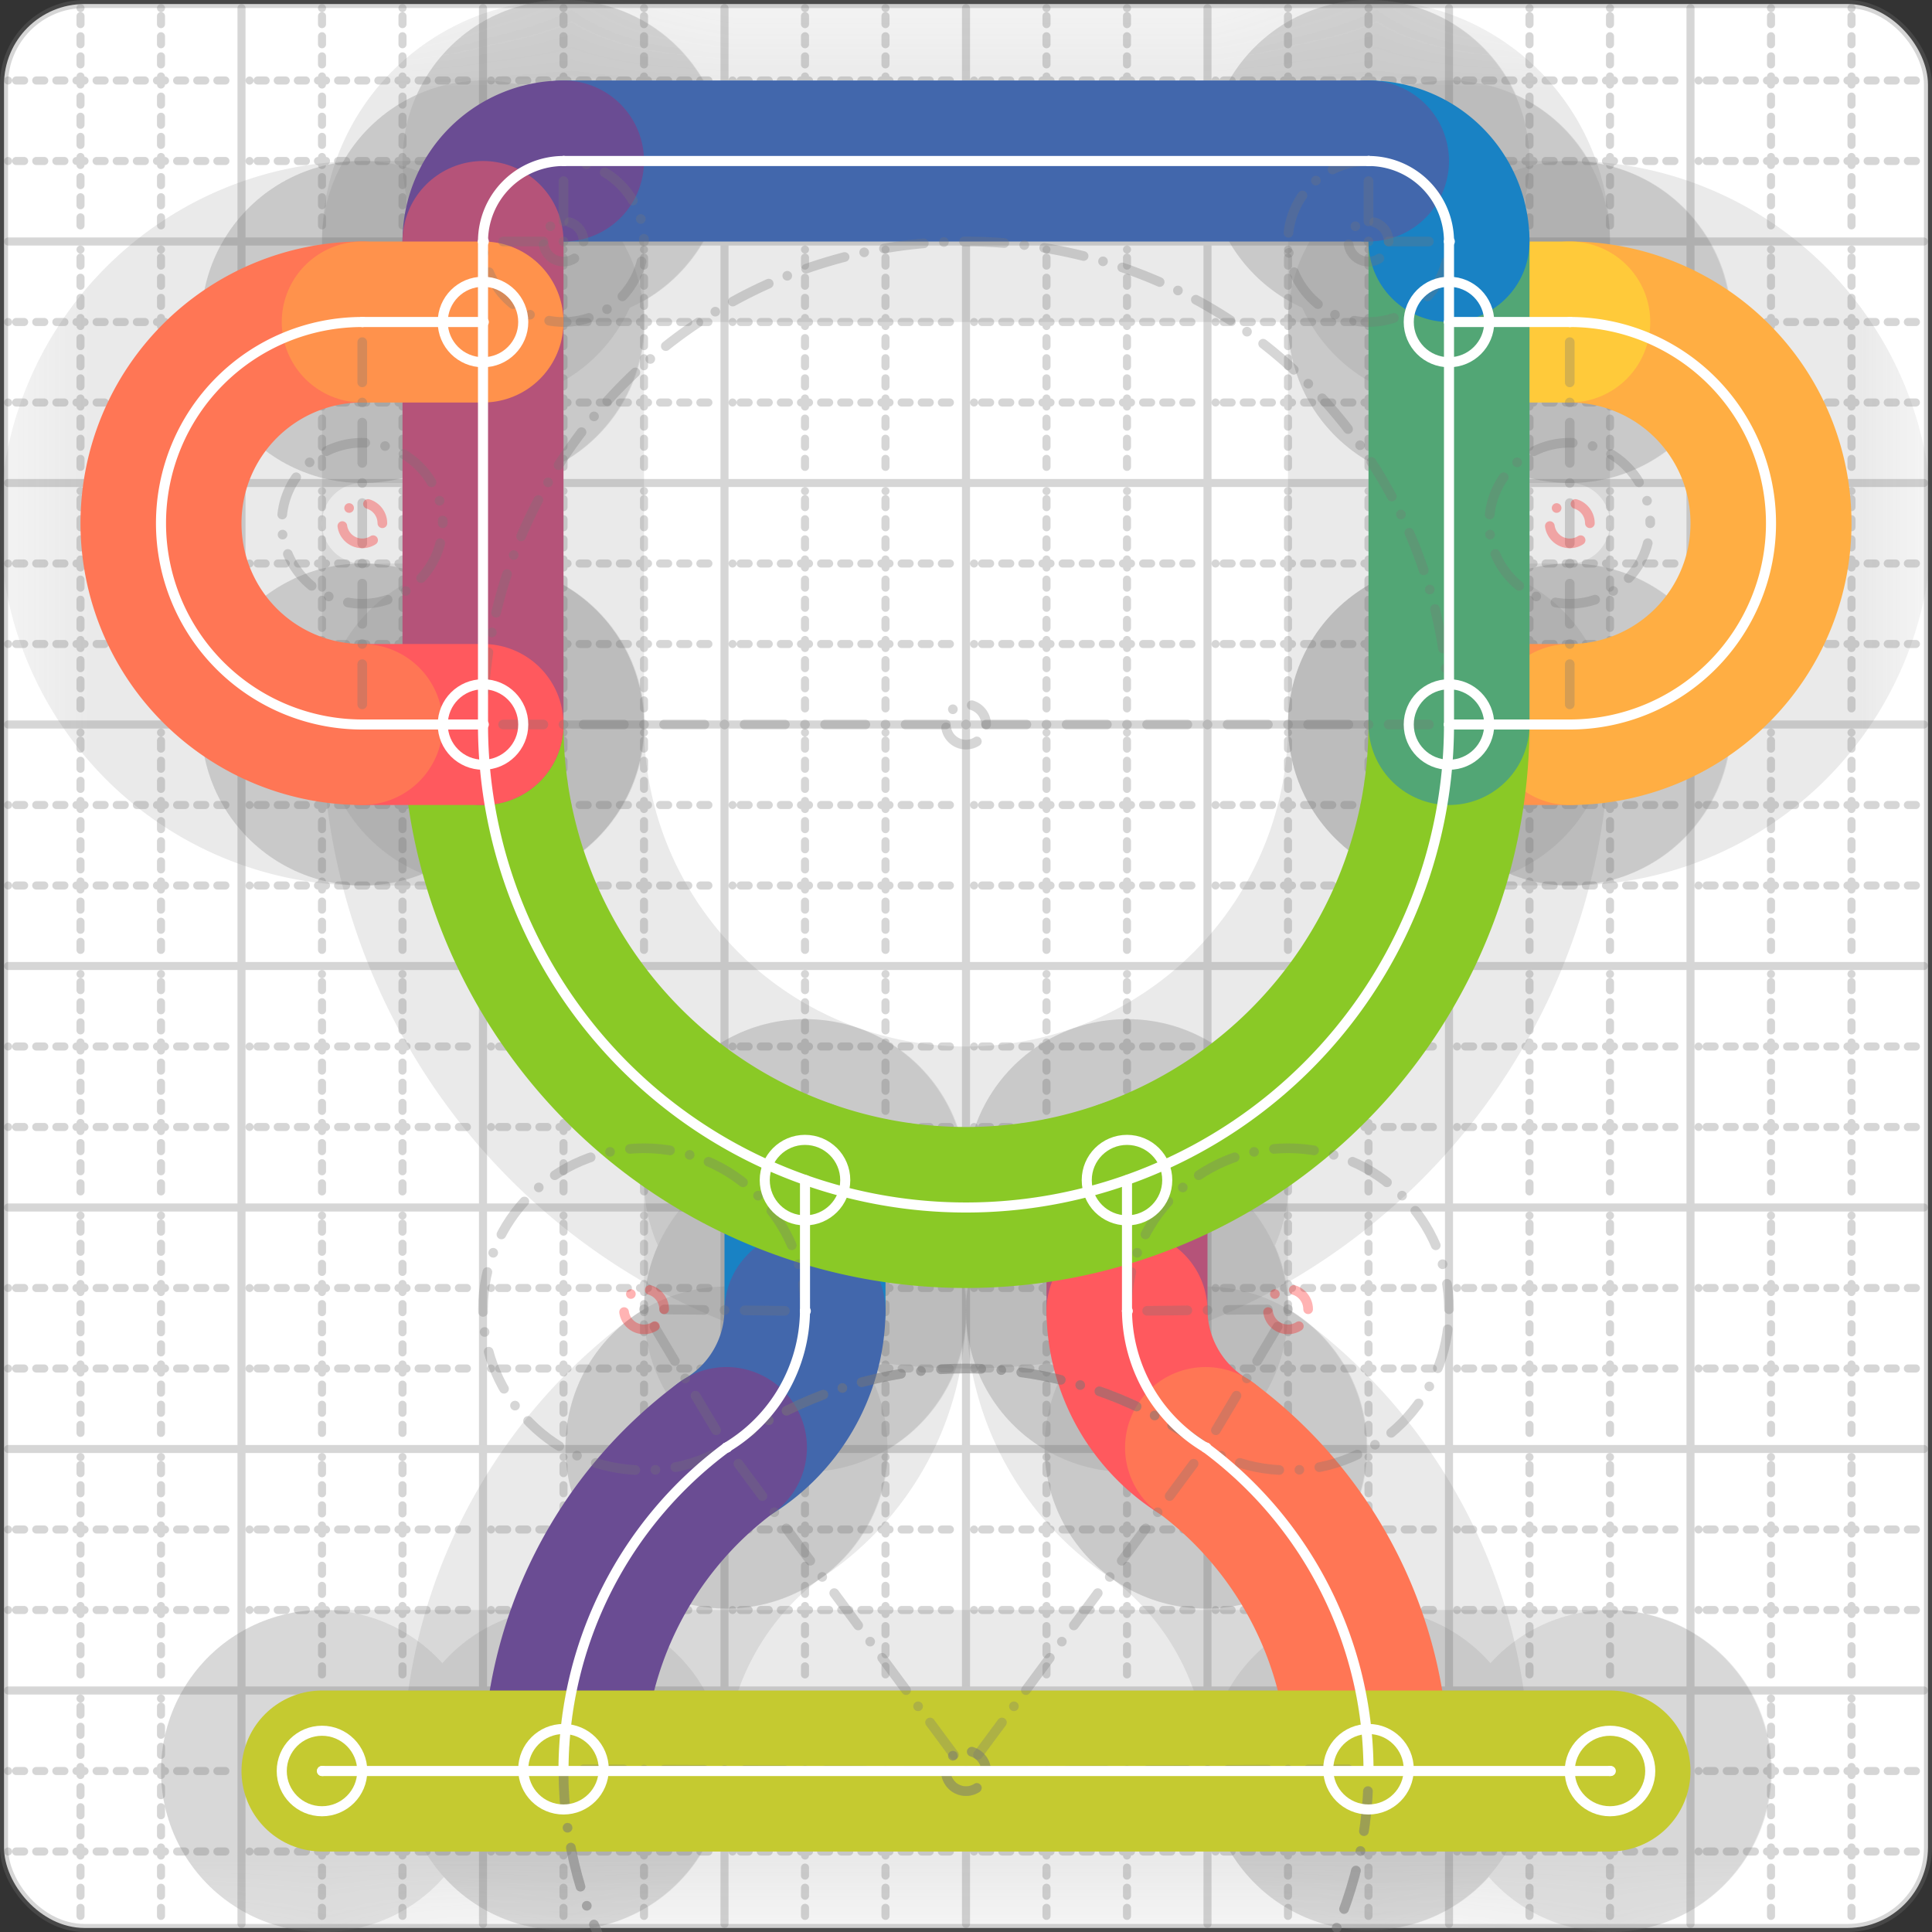<svg xmlns="http://www.w3.org/2000/svg" width="24" height="24" viewBox="0 0 24 24" fill="none" stroke="currentColor" stroke-width="2" stroke-linecap="round" stroke-linejoin="round"><rect x="0" y="0" width="24" height="24" fill="#333333" stroke="none"/><style>
  @media screen and (prefers-color-scheme: light) {
    .svg-preview-grid-rect { fill: none }
  }
  @media screen and (prefers-color-scheme: dark) {
    .svg-preview-grid-rect { fill: none }
    .svg
    .svg-preview-grid-group,
    .svg-preview-radii-group,
    .svg-preview-shadow-mask-group,
    .svg-preview-shadow-group {
      stroke: #fff;
    }
  }
</style><g class="svg-preview-grid-group" stroke-linecap="butt" stroke-width="0.1" stroke="#777" stroke-opacity="0.3"><rect class="svg-preview-grid-rect" width="23.9" height="23.9" x="0.05" y="0.05" rx="1" fill="#fff"></rect><path stroke-dasharray="0 0.1 0.1 0.15 0.1 0.15 0.1 0.15 0.1 0.15 0.1 0.15 0.1 0.15 0.1 0.15 0.1 0.15 0.1 0.15 0.1 0.15 0.1 0.15 0 0.15" stroke-width="0.1" d="M0.1 1h23.8M1 0.1v23.8M0.1 2h23.8M2 0.1v23.8M0.1 4h23.8M4 0.1v23.8M0.1 5h23.8M5 0.1v23.8M0.1 7h23.8M7 0.1v23.8M0.1 8h23.8M8 0.1v23.8M0.1 10h23.8M10 0.1v23.8M0.1 11h23.8M11 0.1v23.8M0.1 13h23.8M13 0.1v23.8M0.1 14h23.8M14 0.1v23.8M0.1 16h23.8M16 0.1v23.8M0.1 17h23.8M17 0.1v23.8M0.1 19h23.8M19 0.1v23.8M0.1 20h23.8M20 0.1v23.8M0.1 22h23.8M22 0.1v23.8M0.1 23h23.8M23 0.1v23.8"></path><path d="M0.1 3h23.8M3 0.1v23.8M0.1 6h23.8M6 0.1v23.8M0.1 9h23.8M9 0.1v23.8M0.1 12h23.8M12 0.1v23.8M0.1 15h23.8M15 0.1v23.8M0.1 18h23.8M18 0.1v23.8M0.1 21h23.8M21 0.1v23.8"></path></g><g class="svg-preview-shadow-mask-group" stroke-width="4" stroke="#777" stroke-opacity="0.15"><mask id="svg-preview-shadow-mask-0" maskUnits="userSpaceOnUse" stroke-opacity="1" stroke-width="4" stroke="#000"><rect x="0" y="0" width="24" height="24" fill="#fff" stroke="none" rx="1"></rect><path d="M10 14.66h.01M10 16.286h.01M9.024 17.982h.01M7 21.978h.01"></path></mask><mask id="svg-preview-shadow-mask-1" maskUnits="userSpaceOnUse" stroke-opacity="1" stroke-width="4" stroke="#000"><rect x="0" y="0" width="24" height="24" fill="#fff" stroke="none" rx="1"></rect><path d="M14 14.66h.01M14 16.286h.01M14.976 17.982h.01M17 21.978h.01"></path></mask><mask id="svg-preview-shadow-mask-2" maskUnits="userSpaceOnUse" stroke-opacity="1" stroke-width="4" stroke="#000"><rect x="0" y="0" width="24" height="24" fill="#fff" stroke="none" rx="1"></rect><path d="M18 9h.01M19.5 9h.01M19.5 4h.01M18 4h.01"></path></mask><mask id="svg-preview-shadow-mask-3" maskUnits="userSpaceOnUse" stroke-opacity="1" stroke-width="4" stroke="#000"><rect x="0" y="0" width="24" height="24" fill="#fff" stroke="none" rx="1"></rect><path d="M4 22h.01M20 22h.01"></path></mask><mask id="svg-preview-shadow-mask-4" maskUnits="userSpaceOnUse" stroke-opacity="1" stroke-width="4" stroke="#000"><rect x="0" y="0" width="24" height="24" fill="#fff" stroke="none" rx="1"></rect><path d="M6 9h.01M18 9h.01M18 3h.01M17 2h.01M7 2h.01M6 3h.01"></path></mask><mask id="svg-preview-shadow-mask-5" maskUnits="userSpaceOnUse" stroke-opacity="1" stroke-width="4" stroke="#000"><rect x="0" y="0" width="24" height="24" fill="#fff" stroke="none" rx="1"></rect><path d="M6 9h.01M4.5 9h.01M4.5 4h.01M6 4h.01"></path></mask></g><g class="svg-preview-shadow-group" stroke-width="4" stroke="#777" stroke-opacity="0.15"><path mask="url(#svg-preview-shadow-mask-0)" d="M 10 14.66 L 10 16.286"></path><path mask="url(#svg-preview-shadow-mask-0)" d="M 10 16.286 A2 2 0 0 1 9.024 17.982"></path><path mask="url(#svg-preview-shadow-mask-0)" d="M 9.024 17.982 A5 5 0 0 0 7 21.978"></path><path mask="url(#svg-preview-shadow-mask-1)" d="M 14 14.66 L 14 16.286"></path><path mask="url(#svg-preview-shadow-mask-1)" d="M 14 16.286 A2 2 0 0 0 14.976 17.982"></path><path mask="url(#svg-preview-shadow-mask-1)" d="M 14.976 17.982 A5 5 0 0 1 17 21.978"></path><path mask="url(#svg-preview-shadow-mask-2)" d="M 18 9 L 19.5 9"></path><path mask="url(#svg-preview-shadow-mask-2)" d="M 19.5 9 A1 1 0 0 0 19.5 4"></path><path mask="url(#svg-preview-shadow-mask-2)" d="M 19.5 4 L 18 4"></path><path mask="url(#svg-preview-shadow-mask-3)" d="M 4 22 L 20 22"></path><path mask="url(#svg-preview-shadow-mask-4)" d="M 6 9 A6 6 0 0 0 18 9"></path><path mask="url(#svg-preview-shadow-mask-4)" d="M 18 9 L 18 3"></path><path mask="url(#svg-preview-shadow-mask-4)" d="M 18 3 A1 1 0 0 0 17 2"></path><path mask="url(#svg-preview-shadow-mask-4)" d="M 17 2 L 7 2"></path><path mask="url(#svg-preview-shadow-mask-4)" d="M 7 2 A1 1 0 0 0 6 3"></path><path mask="url(#svg-preview-shadow-mask-4)" d="M 6 3 L 6 9"></path><path mask="url(#svg-preview-shadow-mask-5)" d="M 6 9 L 4.5 9"></path><path mask="url(#svg-preview-shadow-mask-5)" d="M 4.5 9 A1 1 0 0 1 4.5 4"></path><path mask="url(#svg-preview-shadow-mask-5)" d="M 4.5 4 L 6 4"></path><path d="M10 14.66h.01M10 16.286h.01M9.024 17.982h.01M7 21.978h.01M14 14.66h.01M14 16.286h.01M14.976 17.982h.01M17 21.978h.01M18 9h.01M19.5 9h.01M19.5 4h.01M18 4h.01M4 22h.01M20 22h.01M6 9h.01M18 3h.01M17 2h.01M7 2h.01M6 3h.01M4.5 9h.01M4.5 4h.01M6 4h.01"></path></g><g class="svg-preview-handles-group" stroke-width="0.12" stroke="#777" stroke-opacity="0.6"></g><g class="svg-preview-colored-path-group"><path d="M 10 14.66 L 10 16.286" stroke="#1982c4"></path><path d="M 10 16.286 A2 2 0 0 1 9.024 17.982" stroke="#4267AC"></path><path d="M 9.024 17.982 A5 5 0 0 0 7 21.978" stroke="#6a4c93"></path><path d="M 14 14.66 L 14 16.286" stroke="#B55379"></path><path d="M 14 16.286 A2 2 0 0 0 14.976 17.982" stroke="#FF595E"></path><path d="M 14.976 17.982 A5 5 0 0 1 17 21.978" stroke="#FF7655"></path><path d="M 18 9 L 19.5 9" stroke="#ff924c"></path><path d="M 19.5 9 A1 1 0 0 0 19.5 4" stroke="#FFAE43"></path><path d="M 19.5 4 L 18 4" stroke="#ffca3a"></path><path d="M 4 22 L 20 22" stroke="#C5CA30"></path><path d="M 6 9 A6 6 0 0 0 18 9" stroke="#8ac926"></path><path d="M 18 9 L 18 3" stroke="#52A675"></path><path d="M 18 3 A1 1 0 0 0 17 2" stroke="#1982c4"></path><path d="M 17 2 L 7 2" stroke="#4267AC"></path><path d="M 7 2 A1 1 0 0 0 6 3" stroke="#6a4c93"></path><path d="M 6 3 L 6 9" stroke="#B55379"></path><path d="M 6 9 L 4.5 9" stroke="#FF595E"></path><path d="M 4.5 9 A1 1 0 0 1 4.5 4" stroke="#FF7655"></path><path d="M 4.5 4 L 6 4" stroke="#ff924c"></path></g><g class="svg-preview-radii-group" stroke-width="0.12" stroke-dasharray="0 0.25 0.25" stroke="#777" stroke-opacity="0.3"><path d="M10 16.286 8 16.264 9.024 17.982"></path><circle cy="16.264" cx="8" r="0.25" stroke-dasharray="0" stroke="red"></circle><circle cy="16.264" cx="8" r="2"></circle><path d="M9.024 17.982 12 22 7 21.978"></path><circle cy="22" cx="12" r="0.25" stroke-dasharray="0"></circle><circle cy="22" cx="12" r="5"></circle><path d="M14 16.286 16 16.264 14.976 17.982"></path><circle cy="16.264" cx="16" r="0.25" stroke-dasharray="0" stroke="red"></circle><circle cy="16.264" cx="16" r="2"></circle><path d="M14.976 17.982 12 22 17 21.978"></path><circle cy="22" cx="12" r="0.25" stroke-dasharray="0"></circle><circle cy="22" cx="12" r="5"></circle><path d="M19.5 9 19.5 6.5 19.5 4"></path><circle cy="6.5" cx="19.5" r="0.25" stroke-dasharray="0" stroke="red"></circle><circle cy="6.5" cx="19.5" r="1"></circle><path d="M6 9 12 9 18 9"></path><circle cy="9" cx="12" r="0.25" stroke-dasharray="0"></circle><circle cy="9" cx="12" r="6"></circle><path d="M18 3 17 3 17 2"></path><circle cy="3" cx="17" r="0.25" stroke-dasharray="0"></circle><circle cy="3" cx="17" r="1"></circle><path d="M7 2 7 3 6 3"></path><circle cy="3" cx="7" r="0.25" stroke-dasharray="0"></circle><circle cy="3" cx="7" r="1"></circle><path d="M4.5 9 4.5 6.5 4.5 4"></path><circle cy="6.5" cx="4.5" r="0.25" stroke-dasharray="0" stroke="red"></circle><circle cy="6.5" cx="4.5" r="1"></circle></g><g class="svg-preview-control-path-marker-mask-group" stroke-width="1" stroke="#000"><mask id="svg-preview-control-path-marker-mask-0" maskUnits="userSpaceOnUse"><rect x="0" y="0" width="24" height="24" fill="#fff" stroke="none" rx="1"></rect><path d="M10 14.66h.01"></path><path d="M10 16.286h.01"></path></mask><mask id="svg-preview-control-path-marker-mask-1" maskUnits="userSpaceOnUse"><rect x="0" y="0" width="24" height="24" fill="#fff" stroke="none" rx="1"></rect><path d="M10 16.286h.01"></path><path d="M9.024 17.982h.01"></path></mask><mask id="svg-preview-control-path-marker-mask-2" maskUnits="userSpaceOnUse"><rect x="0" y="0" width="24" height="24" fill="#fff" stroke="none" rx="1"></rect><path d="M9.024 17.982h.01"></path><path d="M7 21.978h.01"></path></mask><mask id="svg-preview-control-path-marker-mask-3" maskUnits="userSpaceOnUse"><rect x="0" y="0" width="24" height="24" fill="#fff" stroke="none" rx="1"></rect><path d="M14 14.66h.01"></path><path d="M14 16.286h.01"></path></mask><mask id="svg-preview-control-path-marker-mask-4" maskUnits="userSpaceOnUse"><rect x="0" y="0" width="24" height="24" fill="#fff" stroke="none" rx="1"></rect><path d="M14 16.286h.01"></path><path d="M14.976 17.982h.01"></path></mask><mask id="svg-preview-control-path-marker-mask-5" maskUnits="userSpaceOnUse"><rect x="0" y="0" width="24" height="24" fill="#fff" stroke="none" rx="1"></rect><path d="M14.976 17.982h.01"></path><path d="M17 21.978h.01"></path></mask><mask id="svg-preview-control-path-marker-mask-6" maskUnits="userSpaceOnUse"><rect x="0" y="0" width="24" height="24" fill="#fff" stroke="none" rx="1"></rect><path d="M18 9h.01"></path><path d="M19.5 9h.01"></path></mask><mask id="svg-preview-control-path-marker-mask-7" maskUnits="userSpaceOnUse"><rect x="0" y="0" width="24" height="24" fill="#fff" stroke="none" rx="1"></rect><path d="M19.5 9h.01"></path><path d="M19.5 4h.01"></path></mask><mask id="svg-preview-control-path-marker-mask-8" maskUnits="userSpaceOnUse"><rect x="0" y="0" width="24" height="24" fill="#fff" stroke="none" rx="1"></rect><path d="M19.5 4h.01"></path><path d="M18 4h.01"></path></mask><mask id="svg-preview-control-path-marker-mask-9" maskUnits="userSpaceOnUse"><rect x="0" y="0" width="24" height="24" fill="#fff" stroke="none" rx="1"></rect><path d="M4 22h.01"></path><path d="M20 22h.01"></path></mask><mask id="svg-preview-control-path-marker-mask-10" maskUnits="userSpaceOnUse"><rect x="0" y="0" width="24" height="24" fill="#fff" stroke="none" rx="1"></rect><path d="M6 9h.01"></path><path d="M18 9h.01"></path></mask><mask id="svg-preview-control-path-marker-mask-11" maskUnits="userSpaceOnUse"><rect x="0" y="0" width="24" height="24" fill="#fff" stroke="none" rx="1"></rect><path d="M18 9h.01"></path><path d="M18 3h.01"></path></mask><mask id="svg-preview-control-path-marker-mask-12" maskUnits="userSpaceOnUse"><rect x="0" y="0" width="24" height="24" fill="#fff" stroke="none" rx="1"></rect><path d="M18 3h.01"></path><path d="M17 2h.01"></path></mask><mask id="svg-preview-control-path-marker-mask-13" maskUnits="userSpaceOnUse"><rect x="0" y="0" width="24" height="24" fill="#fff" stroke="none" rx="1"></rect><path d="M17 2h.01"></path><path d="M7 2h.01"></path></mask><mask id="svg-preview-control-path-marker-mask-14" maskUnits="userSpaceOnUse"><rect x="0" y="0" width="24" height="24" fill="#fff" stroke="none" rx="1"></rect><path d="M7 2h.01"></path><path d="M6 3h.01"></path></mask><mask id="svg-preview-control-path-marker-mask-15" maskUnits="userSpaceOnUse"><rect x="0" y="0" width="24" height="24" fill="#fff" stroke="none" rx="1"></rect><path d="M6 3h.01"></path><path d="M6 9h.01"></path></mask><mask id="svg-preview-control-path-marker-mask-16" maskUnits="userSpaceOnUse"><rect x="0" y="0" width="24" height="24" fill="#fff" stroke="none" rx="1"></rect><path d="M6 9h.01"></path><path d="M4.5 9h.01"></path></mask><mask id="svg-preview-control-path-marker-mask-17" maskUnits="userSpaceOnUse"><rect x="0" y="0" width="24" height="24" fill="#fff" stroke="none" rx="1"></rect><path d="M4.5 9h.01"></path><path d="M4.5 4h.01"></path></mask><mask id="svg-preview-control-path-marker-mask-18" maskUnits="userSpaceOnUse"><rect x="0" y="0" width="24" height="24" fill="#fff" stroke="none" rx="1"></rect><path d="M4.5 4h.01"></path><path d="M6 4h.01"></path></mask></g><g class="svg-preview-control-path-group" stroke="#fff" stroke-width="0.125"><path mask="url(#svg-preview-control-path-marker-mask-0)" d="M 10 14.66 L 10 16.286"></path><path mask="url(#svg-preview-control-path-marker-mask-1)" d="M 10 16.286 A2 2 0 0 1 9.024 17.982"></path><path mask="url(#svg-preview-control-path-marker-mask-2)" d="M 9.024 17.982 A5 5 0 0 0 7 21.978"></path><path mask="url(#svg-preview-control-path-marker-mask-3)" d="M 14 14.66 L 14 16.286"></path><path mask="url(#svg-preview-control-path-marker-mask-4)" d="M 14 16.286 A2 2 0 0 0 14.976 17.982"></path><path mask="url(#svg-preview-control-path-marker-mask-5)" d="M 14.976 17.982 A5 5 0 0 1 17 21.978"></path><path mask="url(#svg-preview-control-path-marker-mask-6)" d="M 18 9 L 19.5 9"></path><path mask="url(#svg-preview-control-path-marker-mask-7)" d="M 19.5 9 A1 1 0 0 0 19.5 4"></path><path mask="url(#svg-preview-control-path-marker-mask-8)" d="M 19.5 4 L 18 4"></path><path mask="url(#svg-preview-control-path-marker-mask-9)" d="M 4 22 L 20 22"></path><path mask="url(#svg-preview-control-path-marker-mask-10)" d="M 6 9 A6 6 0 0 0 18 9"></path><path mask="url(#svg-preview-control-path-marker-mask-11)" d="M 18 9 L 18 3"></path><path mask="url(#svg-preview-control-path-marker-mask-12)" d="M 18 3 A1 1 0 0 0 17 2"></path><path mask="url(#svg-preview-control-path-marker-mask-13)" d="M 17 2 L 7 2"></path><path mask="url(#svg-preview-control-path-marker-mask-14)" d="M 7 2 A1 1 0 0 0 6 3"></path><path mask="url(#svg-preview-control-path-marker-mask-15)" d="M 6 3 L 6 9"></path><path mask="url(#svg-preview-control-path-marker-mask-16)" d="M 6 9 L 4.5 9"></path><path mask="url(#svg-preview-control-path-marker-mask-17)" d="M 4.5 9 A1 1 0 0 1 4.5 4"></path><path mask="url(#svg-preview-control-path-marker-mask-18)" d="M 4.5 4 L 6 4"></path></g><g class="svg-preview-control-path-marker-group" stroke="#fff" stroke-width="0.125"><path d="M10 14.66h.01M10 16.286h.01M10 16.286h.01M9.024 17.982h.01M9.024 17.982h.01M7 21.978h.01M14 14.66h.01M14 16.286h.01M14 16.286h.01M14.976 17.982h.01M14.976 17.982h.01M17 21.978h.01M18 9h.01M19.5 9h.01M19.5 9h.01M19.5 4h.01M19.5 4h.01M18 4h.01M4 22h.01M20 22h.01M6 9h.01M18 9h.01M18 9h.01M18 3h.01M18 3h.01M17 2h.01M17 2h.01M7 2h.01M7 2h.01M6 3h.01M6 3h.01M6 9h.01M6 9h.01M4.5 9h.01M4.5 9h.01M4.5 4h.01M4.5 4h.01M6 4h.01"></path><circle cx="10" cy="14.66" r="0.5"></circle><circle cx="7" cy="21.978" r="0.5"></circle><circle cx="14" cy="14.66" r="0.5"></circle><circle cx="17" cy="21.978" r="0.5"></circle><circle cx="18" cy="9" r="0.5"></circle><circle cx="18" cy="4" r="0.5"></circle><circle cx="4" cy="22" r="0.5"></circle><circle cx="20" cy="22" r="0.5"></circle><circle cx="6" cy="9" r="0.5"></circle><circle cx="6" cy="4" r="0.5"></circle></g><g class="svg-preview-handles-group" stroke-width="0.12" stroke="#FFF" stroke-opacity="0.3"></g></svg>